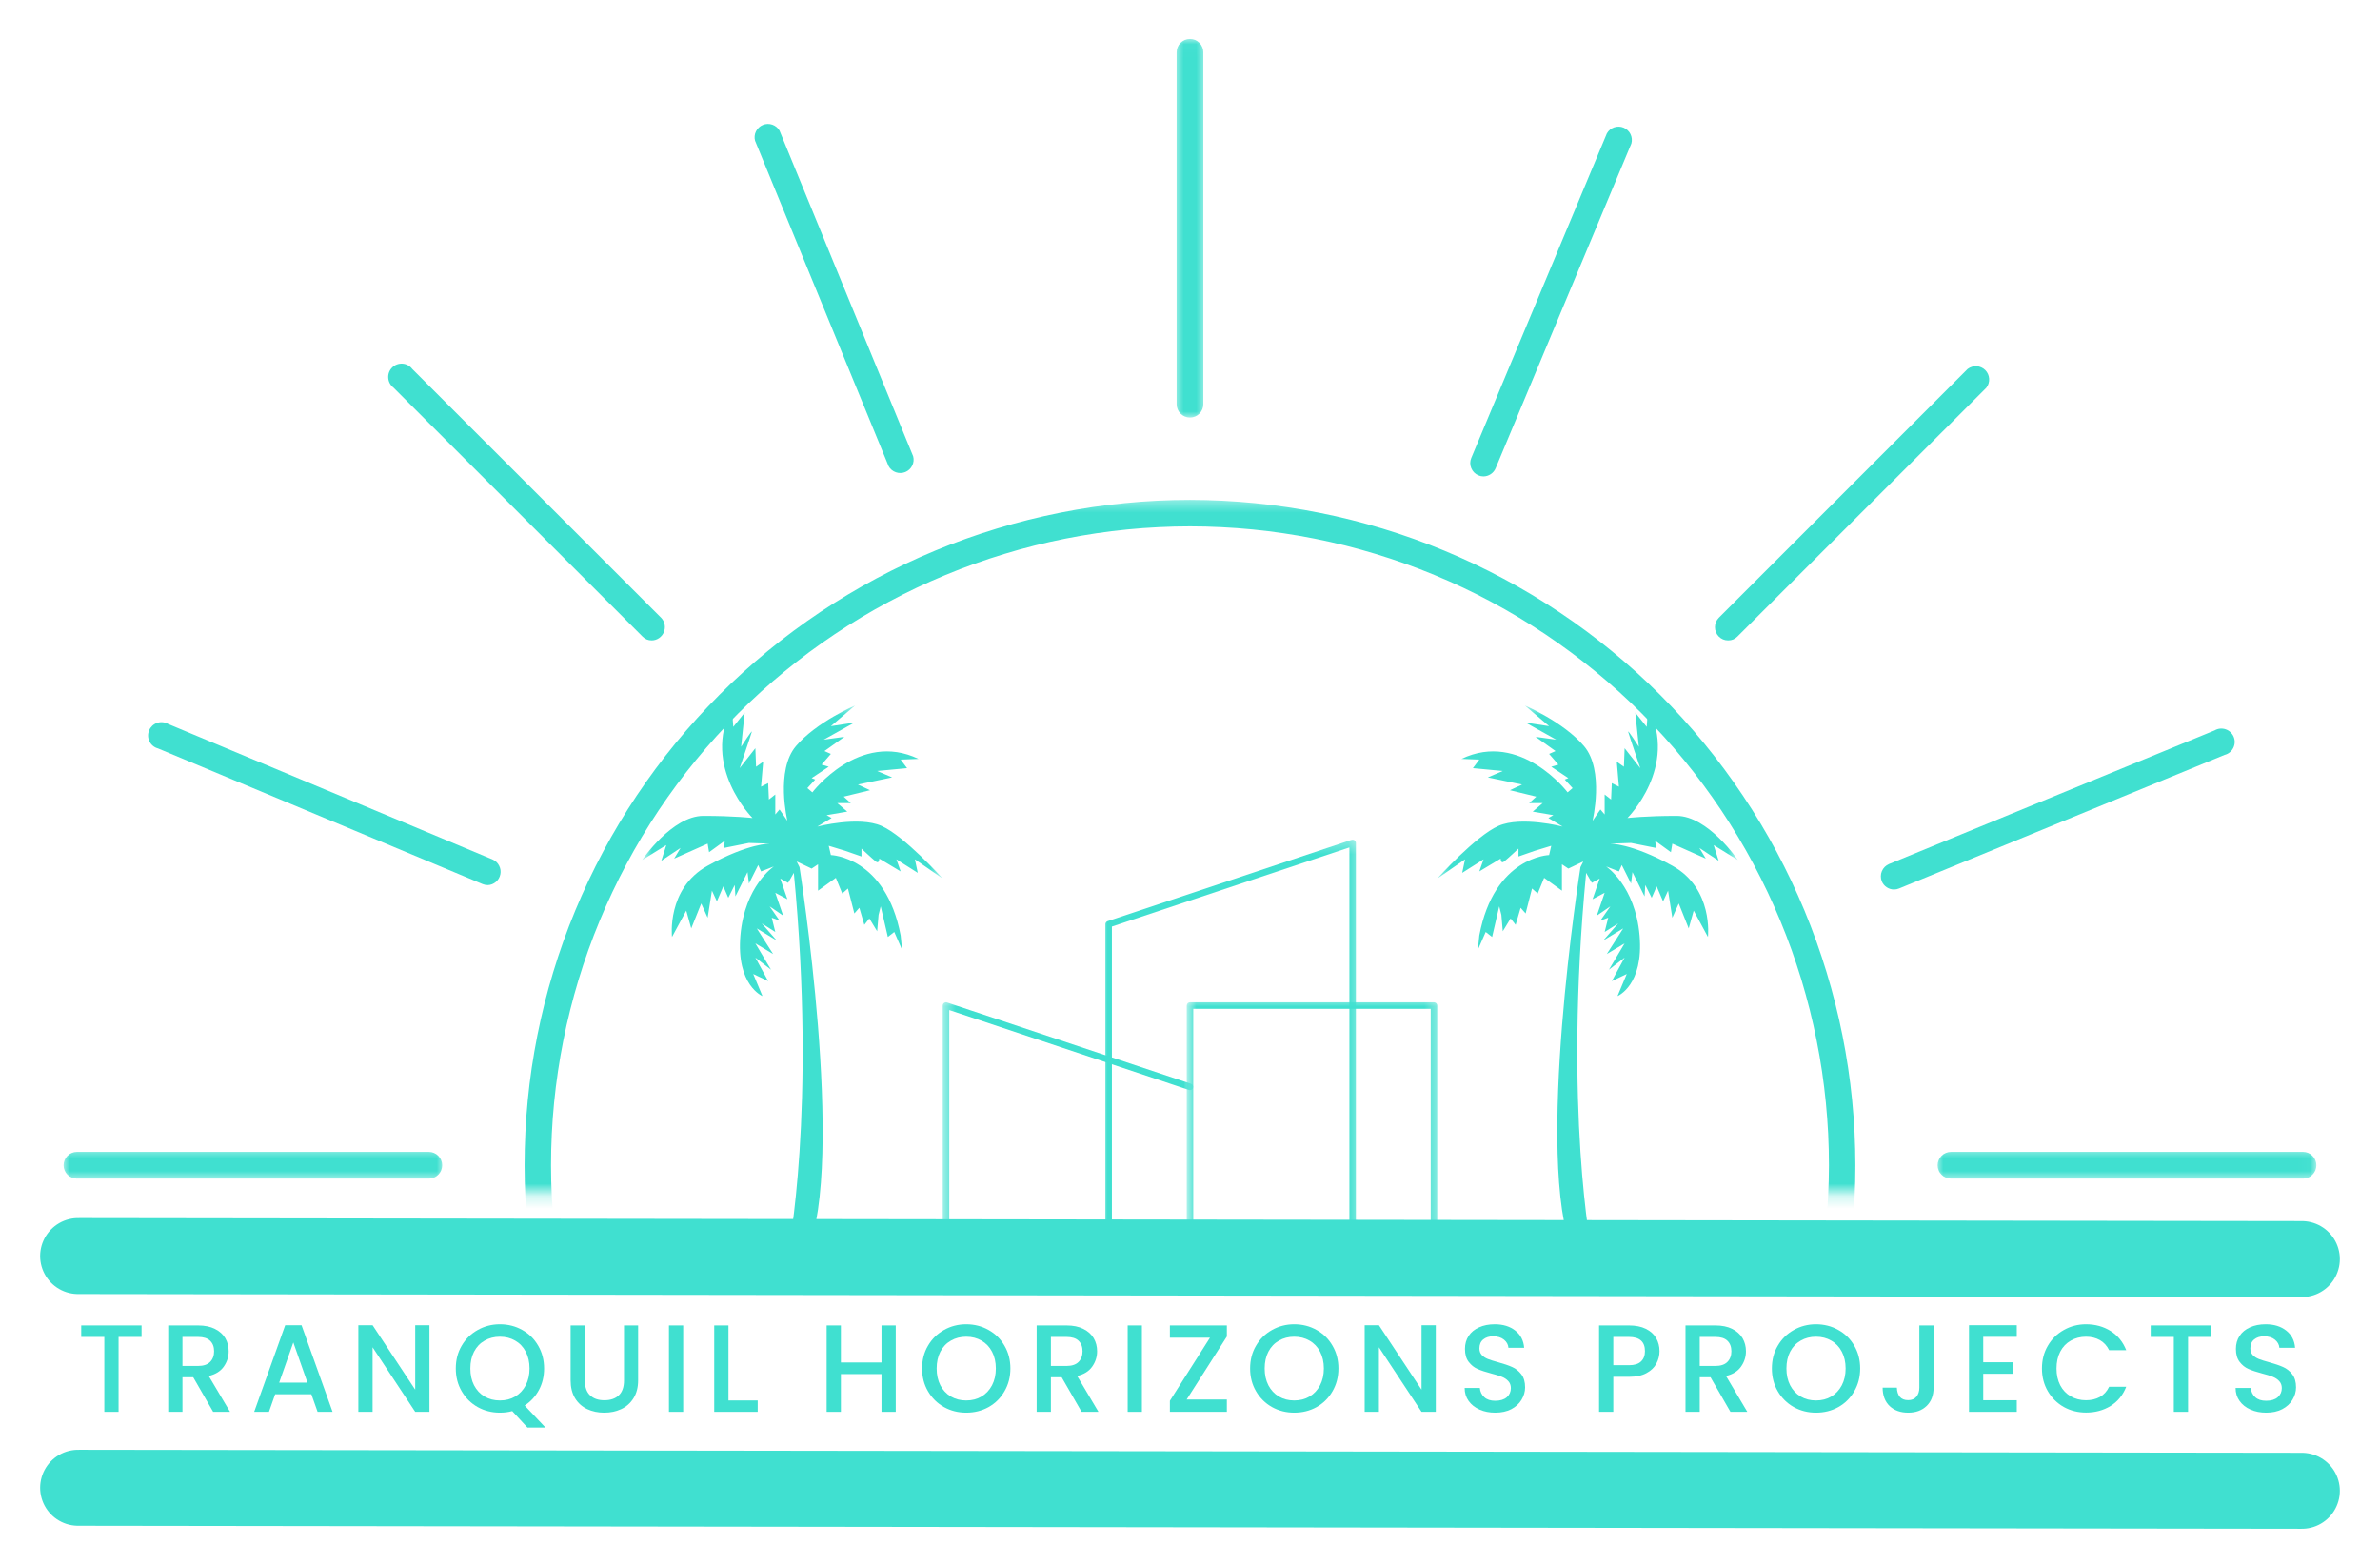 <svg xmlns="http://www.w3.org/2000/svg" width="188" height="122" viewBox="0 0 188 122" fill="none"><mask id="mask0_23_20" style="mask-type:luminance" maskUnits="userSpaceOnUse" x="40" y="39" width="108" height="56"><path d="M40.933 39.4H147.067V94.225H40.933V39.4Z" fill="white"></path></mask><g mask="url(#mask0_23_20)"><path d="M93.998 39.492C93.138 39.492 92.279 39.513 91.419 39.556C90.561 39.598 89.702 39.66 88.846 39.746C87.99 39.829 87.138 39.935 86.285 40.06C85.436 40.188 84.588 40.333 83.744 40.502C82.9 40.671 82.061 40.858 81.227 41.067C80.392 41.277 79.563 41.506 78.74 41.756C77.917 42.006 77.1 42.275 76.29 42.565C75.481 42.854 74.679 43.165 73.883 43.494C73.09 43.823 72.302 44.171 71.525 44.54C70.748 44.906 69.979 45.294 69.221 45.698C68.463 46.104 67.715 46.527 66.975 46.971C66.238 47.413 65.513 47.873 64.796 48.35C64.081 48.829 63.377 49.323 62.688 49.835C61.996 50.348 61.319 50.877 60.654 51.423C59.988 51.969 59.338 52.531 58.7 53.108C58.063 53.685 57.44 54.279 56.831 54.888C56.223 55.496 55.629 56.119 55.052 56.756C54.475 57.394 53.913 58.044 53.367 58.708C52.821 59.375 52.292 60.052 51.779 60.744C51.267 61.433 50.773 62.138 50.294 62.852C49.817 63.567 49.356 64.294 48.915 65.031C48.473 65.769 48.048 66.519 47.642 67.277C47.238 68.035 46.85 68.804 46.483 69.581C46.115 70.358 45.767 71.146 45.438 71.94C45.108 72.733 44.798 73.537 44.508 74.346C44.219 75.156 43.95 75.973 43.7 76.796C43.45 77.619 43.221 78.448 43.011 79.283C42.802 80.117 42.615 80.956 42.446 81.8C42.279 82.644 42.131 83.492 42.004 84.342C41.879 85.192 41.773 86.046 41.69 86.902C41.604 87.758 41.542 88.617 41.5 89.475C41.459 90.333 41.435 91.194 41.435 92.054C41.435 92.915 41.459 93.775 41.5 94.633C41.542 95.492 41.604 96.35 41.69 97.206C41.773 98.062 41.879 98.917 42.004 99.767C42.131 100.617 42.279 101.465 42.446 102.308C42.615 103.152 42.802 103.992 43.011 104.825C43.221 105.66 43.45 106.49 43.7 107.313C43.95 108.135 44.219 108.952 44.508 109.763C44.798 110.571 45.108 111.375 45.438 112.169C45.767 112.963 46.115 113.75 46.483 114.527C46.85 115.304 47.238 116.073 47.642 116.831C48.048 117.59 48.473 118.34 48.915 119.077C49.356 119.815 49.817 120.542 50.294 121.256C50.773 121.971 51.267 122.675 51.779 123.365C52.292 124.056 52.821 124.733 53.367 125.4C53.913 126.065 54.475 126.715 55.052 127.352C55.629 127.99 56.223 128.613 56.831 129.221C57.44 129.829 58.063 130.423 58.7 131C59.338 131.577 59.988 132.14 60.654 132.685C61.319 133.231 61.996 133.76 62.688 134.273C63.377 134.785 64.081 135.279 64.796 135.758C65.513 136.235 66.238 136.696 66.975 137.138C67.715 137.581 68.463 138.004 69.221 138.41C69.979 138.815 70.748 139.202 71.525 139.569C72.302 139.938 73.09 140.285 73.883 140.615C74.679 140.944 75.481 141.254 76.29 141.544C77.1 141.833 77.917 142.102 78.74 142.352C79.563 142.602 80.392 142.831 81.227 143.042C82.061 143.25 82.9 143.438 83.744 143.606C84.588 143.775 85.436 143.921 86.285 144.048C87.138 144.173 87.99 144.279 88.846 144.363C89.702 144.448 90.561 144.51 91.419 144.552C92.279 144.596 93.138 144.617 93.998 144.617C94.859 144.617 95.719 144.596 96.577 144.552C97.436 144.51 98.294 144.448 99.15 144.363C100.006 144.279 100.861 144.173 101.711 144.048C102.563 143.921 103.408 143.775 104.252 143.606C105.096 143.438 105.936 143.25 106.769 143.042C107.604 142.831 108.433 142.602 109.256 142.352C110.079 142.102 110.896 141.833 111.706 141.544C112.517 141.254 113.319 140.944 114.113 140.615C114.908 140.285 115.694 139.938 116.471 139.569C117.248 139.202 118.017 138.815 118.775 138.41C119.533 138.004 120.283 137.581 121.021 137.138C121.758 136.696 122.486 136.235 123.2 135.758C123.915 135.279 124.619 134.785 125.308 134.273C126 133.76 126.679 133.231 127.344 132.685C128.008 132.14 128.658 131.577 129.296 131C129.933 130.423 130.556 129.829 131.165 129.221C131.773 128.613 132.367 127.99 132.944 127.352C133.521 126.715 134.083 126.065 134.629 125.4C135.175 124.733 135.704 124.056 136.217 123.365C136.729 122.675 137.223 121.971 137.702 121.256C138.179 120.542 138.64 119.815 139.081 119.077C139.525 118.34 139.948 117.59 140.354 116.831C140.758 116.073 141.146 115.304 141.515 114.527C141.881 113.75 142.229 112.963 142.558 112.169C142.888 111.375 143.198 110.571 143.488 109.763C143.777 108.952 144.048 108.135 144.296 107.313C144.546 106.49 144.775 105.66 144.986 104.825C145.194 103.992 145.383 103.152 145.55 102.308C145.719 101.465 145.865 100.617 145.992 99.767C146.117 98.917 146.223 98.062 146.306 97.206C146.392 96.35 146.454 95.492 146.496 94.633C146.54 93.775 146.561 92.915 146.561 92.054C146.558 91.194 146.538 90.335 146.494 89.475C146.45 88.617 146.388 87.76 146.302 86.904C146.217 86.048 146.111 85.196 145.983 84.344C145.856 83.494 145.708 82.648 145.54 81.804C145.373 80.96 145.183 80.123 144.973 79.287C144.765 78.454 144.533 77.625 144.283 76.802C144.033 75.979 143.763 75.165 143.473 74.354C143.183 73.546 142.873 72.744 142.544 71.948C142.215 71.154 141.865 70.369 141.498 69.592C141.129 68.815 140.742 68.046 140.338 67.287C139.931 66.529 139.506 65.781 139.065 65.044C138.623 64.306 138.163 63.581 137.683 62.867C137.206 62.152 136.711 61.448 136.198 60.758C135.686 60.067 135.156 59.39 134.611 58.725C134.067 58.06 133.504 57.408 132.927 56.773C132.35 56.135 131.756 55.513 131.148 54.904C130.54 54.296 129.917 53.704 129.281 53.125C128.644 52.548 127.992 51.987 127.327 51.442C126.663 50.896 125.986 50.367 125.294 49.854C124.604 49.342 123.902 48.846 123.186 48.369C122.471 47.89 121.746 47.429 121.008 46.987C120.271 46.546 119.523 46.121 118.765 45.717C118.006 45.31 117.238 44.923 116.461 44.554C115.683 44.188 114.898 43.837 114.104 43.508C113.311 43.179 112.508 42.869 111.698 42.579C110.888 42.29 110.073 42.019 109.25 41.769C108.427 41.519 107.598 41.288 106.765 41.079C105.931 40.869 105.092 40.681 104.248 40.513C103.404 40.344 102.558 40.196 101.708 40.069C100.856 39.942 100.004 39.835 99.148 39.75C98.292 39.665 97.436 39.602 96.577 39.558C95.717 39.515 94.859 39.494 93.998 39.492ZM93.998 142.527C93.173 142.527 92.346 142.506 91.521 142.465C90.696 142.425 89.873 142.365 89.052 142.283C88.229 142.202 87.41 142.102 86.592 141.979C85.775 141.858 84.963 141.717 84.152 141.556C83.342 141.396 82.535 141.215 81.736 141.015C80.933 140.813 80.138 140.594 79.348 140.352C78.556 140.113 77.773 139.854 76.994 139.575C76.217 139.298 75.446 139 74.683 138.683C73.921 138.369 73.165 138.033 72.419 137.681C71.671 137.327 70.933 136.956 70.206 136.567C69.477 136.177 68.758 135.771 68.05 135.346C67.342 134.921 66.644 134.479 65.959 134.021C65.271 133.56 64.596 133.085 63.931 132.594C63.269 132.102 62.617 131.594 61.979 131.069C61.34 130.546 60.715 130.006 60.104 129.452C59.492 128.896 58.894 128.327 58.309 127.744C57.725 127.158 57.156 126.56 56.6 125.95C56.046 125.338 55.506 124.713 54.983 124.073C54.459 123.435 53.95 122.783 53.459 122.121C52.967 121.456 52.492 120.781 52.031 120.096C51.573 119.408 51.131 118.71 50.706 118.002C50.281 117.294 49.875 116.575 49.486 115.846C49.096 115.119 48.725 114.381 48.373 113.633C48.019 112.888 47.684 112.131 47.369 111.369C47.052 110.606 46.754 109.835 46.477 109.058C46.198 108.279 45.94 107.496 45.7 106.706C45.461 105.915 45.24 105.119 45.04 104.319C44.838 103.517 44.656 102.71 44.496 101.9C44.336 101.092 44.194 100.277 44.073 99.46C43.952 98.644 43.85 97.823 43.769 97.002C43.688 96.179 43.627 95.356 43.588 94.531C43.546 93.706 43.527 92.879 43.527 92.054C43.527 91.229 43.546 90.402 43.588 89.577C43.627 88.752 43.688 87.929 43.769 87.106C43.85 86.285 43.952 85.465 44.073 84.648C44.194 83.831 44.336 83.017 44.496 82.208C44.656 81.398 44.838 80.592 45.04 79.79C45.24 78.99 45.461 78.194 45.7 77.402C45.94 76.612 46.198 75.829 46.477 75.05C46.754 74.273 47.052 73.502 47.369 72.74C47.684 71.977 48.019 71.221 48.373 70.475C48.725 69.727 49.096 68.99 49.486 68.263C49.875 67.533 50.281 66.815 50.706 66.106C51.131 65.398 51.573 64.7 52.031 64.013C52.492 63.327 52.967 62.652 53.459 61.987C53.95 61.325 54.459 60.673 54.983 60.035C55.506 59.396 56.046 58.771 56.6 58.158C57.156 57.548 57.725 56.95 58.309 56.365C58.894 55.781 59.492 55.212 60.104 54.656C60.715 54.102 61.34 53.562 61.979 53.04C62.617 52.515 63.269 52.006 63.931 51.515C64.596 51.023 65.271 50.548 65.959 50.087C66.644 49.629 67.342 49.188 68.05 48.763C68.758 48.337 69.477 47.931 70.206 47.542C70.933 47.152 71.671 46.781 72.419 46.427C73.165 46.075 73.921 45.74 74.683 45.425C75.446 45.108 76.217 44.81 76.994 44.533C77.773 44.254 78.556 43.996 79.348 43.756C80.138 43.515 80.933 43.296 81.736 43.094C82.535 42.894 83.342 42.712 84.152 42.552C84.963 42.392 85.775 42.25 86.592 42.129C87.41 42.006 88.229 41.906 89.052 41.825C89.873 41.744 90.696 41.683 91.521 41.644C92.346 41.602 93.173 41.581 93.998 41.581C94.825 41.581 95.65 41.602 96.475 41.644C97.3 41.683 98.123 41.744 98.946 41.825C99.767 41.906 100.588 42.006 101.404 42.129C102.221 42.25 103.036 42.392 103.846 42.552C104.654 42.712 105.461 42.894 106.263 43.094C107.063 43.296 107.858 43.515 108.65 43.756C109.44 43.996 110.225 44.254 111.002 44.533C111.779 44.81 112.55 45.108 113.313 45.425C114.077 45.74 114.831 46.075 115.577 46.427C116.325 46.781 117.063 47.152 117.79 47.542C118.519 47.931 119.238 48.337 119.946 48.763C120.654 49.188 121.352 49.629 122.04 50.087C122.725 50.548 123.4 51.023 124.065 51.515C124.727 52.006 125.379 52.515 126.017 53.04C126.656 53.562 127.281 54.102 127.894 54.656C128.506 55.212 129.104 55.781 129.688 56.365C130.271 56.95 130.842 57.548 131.396 58.158C131.95 58.771 132.49 59.396 133.015 60.035C133.538 60.673 134.046 61.325 134.538 61.987C135.029 62.652 135.506 63.327 135.965 64.013C136.423 64.7 136.865 65.398 137.29 66.106C137.715 66.815 138.121 67.533 138.511 68.263C138.9 68.99 139.271 69.727 139.625 70.475C139.977 71.221 140.313 71.977 140.629 72.74C140.944 73.502 141.242 74.273 141.521 75.05C141.798 75.829 142.056 76.612 142.298 77.402C142.538 78.194 142.756 78.99 142.958 79.79C143.158 80.592 143.34 81.398 143.5 82.208C143.663 83.017 143.802 83.831 143.925 84.648C144.046 85.465 144.146 86.285 144.227 87.106C144.308 87.929 144.369 88.752 144.411 89.577C144.45 90.402 144.471 91.229 144.471 92.054C144.469 92.879 144.448 93.704 144.406 94.529C144.365 95.354 144.304 96.177 144.223 97C144.14 97.821 144.038 98.64 143.917 99.456C143.794 100.273 143.652 101.088 143.492 101.896C143.329 102.706 143.148 103.513 142.946 104.313C142.746 105.113 142.525 105.908 142.283 106.7C142.044 107.49 141.783 108.273 141.506 109.05C141.227 109.827 140.929 110.598 140.613 111.36C140.296 112.123 139.963 112.877 139.608 113.623C139.254 114.371 138.883 115.106 138.494 115.835C138.104 116.563 137.696 117.281 137.273 117.99C136.848 118.698 136.406 119.396 135.946 120.081C135.488 120.769 135.013 121.442 134.521 122.106C134.027 122.769 133.521 123.419 132.996 124.058C132.473 124.696 131.933 125.321 131.379 125.933C130.823 126.544 130.254 127.142 129.671 127.727C129.088 128.31 128.49 128.879 127.877 129.433C127.265 129.99 126.64 130.527 126.002 131.052C125.365 131.575 124.713 132.083 124.05 132.575C123.388 133.069 122.713 133.544 122.025 134.002C121.34 134.46 120.642 134.904 119.933 135.327C119.225 135.752 118.506 136.16 117.779 136.55C117.052 136.94 116.315 137.31 115.567 137.665C114.821 138.017 114.067 138.352 113.304 138.669C112.542 138.985 111.771 139.283 110.994 139.563C110.217 139.84 109.433 140.1 108.644 140.34C107.852 140.581 107.058 140.802 106.256 141.002C105.456 141.204 104.65 141.385 103.842 141.548C103.031 141.708 102.219 141.85 101.402 141.973C100.586 142.094 99.765 142.196 98.944 142.277C98.121 142.36 97.298 142.421 96.473 142.463C95.65 142.504 94.823 142.525 93.998 142.527Z" fill="#40E0D0"></path></g><mask id="mask1_23_20" style="mask-type:luminance" maskUnits="userSpaceOnUse" x="92" y="3" width="4" height="31"><path d="M92.667 3.027H95.333V33H92.667V3.027Z" fill="white"></path></mask><g mask="url(#mask1_23_20)"><path d="M93.998 32.985C94.138 32.985 94.273 32.958 94.402 32.904C94.531 32.852 94.646 32.775 94.744 32.677C94.844 32.577 94.919 32.462 94.973 32.333C95.027 32.204 95.054 32.071 95.054 31.929V4.133C95.054 3.994 95.027 3.86 94.973 3.731C94.919 3.602 94.844 3.487 94.744 3.388C94.646 3.29 94.531 3.212 94.402 3.158C94.273 3.106 94.138 3.079 93.998 3.079C93.858 3.079 93.723 3.106 93.594 3.158C93.465 3.212 93.35 3.29 93.252 3.388C93.152 3.487 93.077 3.602 93.023 3.731C92.969 3.86 92.944 3.994 92.944 4.133V31.94C92.944 32.079 92.973 32.212 93.027 32.342C93.081 32.469 93.156 32.581 93.256 32.679C93.354 32.777 93.469 32.852 93.596 32.906C93.725 32.958 93.858 32.985 93.998 32.985Z" fill="#40E0D0"></path></g><path d="M136.506 50.59C136.796 50.594 137.042 50.492 137.246 50.283L156.908 30.627C156.987 30.525 157.044 30.413 157.081 30.29C157.119 30.167 157.133 30.042 157.125 29.915C157.117 29.785 157.085 29.663 157.033 29.546C156.979 29.429 156.908 29.327 156.817 29.235C156.725 29.146 156.623 29.073 156.504 29.021C156.387 28.969 156.267 28.938 156.137 28.929C156.01 28.923 155.885 28.938 155.762 28.975C155.639 29.012 155.527 29.071 155.425 29.148L135.769 48.806C135.671 48.906 135.596 49.019 135.544 49.146C135.492 49.275 135.467 49.408 135.467 49.546C135.467 49.683 135.492 49.817 135.544 49.944C135.598 50.073 135.671 50.185 135.769 50.283C135.973 50.487 136.219 50.59 136.506 50.59Z" fill="#40E0D0"></path><mask id="mask2_23_20" style="mask-type:luminance" maskUnits="userSpaceOnUse" x="152" y="90" width="31" height="4"><path d="M152.933 90.6H182.971V93.267H152.933V90.6Z" fill="white"></path></mask><g mask="url(#mask2_23_20)"><path d="M181.919 90.998H154.112C153.973 90.998 153.837 91.025 153.708 91.079C153.579 91.133 153.464 91.208 153.367 91.308C153.267 91.406 153.189 91.521 153.137 91.65C153.083 91.779 153.056 91.915 153.056 92.054C153.056 92.194 153.083 92.329 153.137 92.458C153.189 92.588 153.267 92.702 153.367 92.8C153.464 92.9 153.579 92.975 153.708 93.029C153.837 93.083 153.973 93.11 154.112 93.11H181.919C182.058 93.11 182.192 93.083 182.323 93.029C182.452 92.975 182.564 92.9 182.664 92.8C182.762 92.702 182.839 92.588 182.894 92.458C182.946 92.329 182.973 92.194 182.973 92.054C182.973 91.915 182.946 91.779 182.894 91.65C182.839 91.521 182.762 91.406 182.664 91.308C182.564 91.208 182.452 91.133 182.323 91.079C182.192 91.025 182.058 90.998 181.919 90.998Z" fill="#40E0D0"></path></g><mask id="mask3_23_20" style="mask-type:luminance" maskUnits="userSpaceOnUse" x="4" y="90" width="32" height="4"><path d="M4.971 90.6H35.067V93.267H4.971V90.6Z" fill="white"></path></mask><g mask="url(#mask3_23_20)"><path d="M34.929 92.054C34.929 91.915 34.902 91.779 34.85 91.65C34.796 91.521 34.719 91.406 34.621 91.308C34.521 91.208 34.406 91.133 34.277 91.079C34.148 91.025 34.015 90.998 33.873 90.998H6.079C5.938 90.998 5.804 91.025 5.675 91.079C5.546 91.133 5.431 91.208 5.331 91.308C5.233 91.406 5.156 91.521 5.104 91.65C5.05 91.779 5.023 91.915 5.023 92.054C5.023 92.194 5.05 92.329 5.104 92.458C5.156 92.588 5.233 92.702 5.331 92.8C5.431 92.9 5.546 92.975 5.675 93.029C5.804 93.083 5.938 93.11 6.079 93.11H33.885C34.023 93.108 34.156 93.081 34.285 93.027C34.413 92.973 34.527 92.896 34.623 92.796C34.721 92.698 34.798 92.583 34.85 92.456C34.902 92.327 34.929 92.194 34.929 92.054Z" fill="#40E0D0"></path></g><path d="M50.75 50.283C50.954 50.492 51.2 50.594 51.489 50.59C51.698 50.585 51.889 50.525 52.06 50.406C52.233 50.288 52.36 50.131 52.44 49.94C52.519 49.746 52.539 49.548 52.502 49.342C52.465 49.135 52.373 48.958 52.229 48.806L32.565 29.148C32.473 29.027 32.36 28.929 32.225 28.856C32.092 28.781 31.948 28.74 31.796 28.729C31.644 28.719 31.496 28.74 31.352 28.794C31.208 28.846 31.083 28.927 30.975 29.035C30.866 29.144 30.785 29.269 30.731 29.413C30.679 29.556 30.656 29.704 30.669 29.856C30.679 30.01 30.721 30.152 30.794 30.288C30.866 30.421 30.965 30.535 31.087 30.627L50.75 50.283Z" fill="#40E0D0"></path><path d="M116.775 37.55C116.902 37.606 117.037 37.635 117.177 37.635C117.387 37.633 117.579 37.575 117.756 37.458C117.931 37.34 118.06 37.185 118.142 36.992L128.865 11.338C128.9 11.215 128.91 11.088 128.898 10.96C128.885 10.833 128.852 10.713 128.796 10.596C128.74 10.481 128.665 10.379 128.571 10.292C128.479 10.204 128.373 10.135 128.254 10.085C128.135 10.035 128.012 10.008 127.885 10.004C127.756 10 127.631 10.019 127.51 10.058C127.39 10.1 127.279 10.16 127.179 10.242C127.079 10.323 126.998 10.419 126.933 10.531L116.217 36.183C116.165 36.31 116.137 36.444 116.137 36.581C116.137 36.721 116.165 36.854 116.217 36.981C116.269 37.108 116.344 37.221 116.44 37.321C116.537 37.419 116.648 37.496 116.775 37.55Z" fill="#40E0D0"></path><path d="M148.644 69.621C148.727 69.815 148.854 69.973 149.029 70.09C149.206 70.208 149.398 70.269 149.611 70.269C149.748 70.269 149.879 70.242 150.006 70.19L175.727 59.635C175.877 59.598 176.011 59.531 176.129 59.435C176.248 59.34 176.342 59.223 176.411 59.085C176.479 58.95 176.517 58.804 176.523 58.652C176.529 58.498 176.502 58.352 176.444 58.21C176.386 58.069 176.3 57.946 176.188 57.842C176.077 57.737 175.948 57.66 175.802 57.612C175.658 57.562 175.508 57.548 175.356 57.562C175.204 57.579 175.063 57.627 174.931 57.704L149.215 68.258C149.088 68.312 148.975 68.388 148.877 68.485C148.781 68.583 148.706 68.696 148.652 68.823C148.598 68.95 148.571 69.083 148.571 69.221C148.569 69.358 148.594 69.492 148.644 69.621Z" fill="#40E0D0"></path><path d="M12.475 59.123L38.127 69.842C38.256 69.894 38.39 69.921 38.529 69.921C38.771 69.912 38.985 69.827 39.171 69.671C39.356 69.513 39.473 69.315 39.523 69.075C39.571 68.838 39.54 68.608 39.429 68.392C39.321 68.175 39.156 68.015 38.935 67.91L13.281 57.192C13.15 57.117 13.008 57.071 12.858 57.056C12.706 57.04 12.56 57.056 12.417 57.106C12.273 57.154 12.144 57.229 12.033 57.333C11.923 57.438 11.838 57.558 11.779 57.698C11.721 57.84 11.694 57.985 11.698 58.135C11.702 58.288 11.738 58.431 11.804 58.569C11.871 58.704 11.963 58.821 12.079 58.919C12.196 59.015 12.327 59.083 12.475 59.123Z" fill="#40E0D0"></path><path d="M70.198 36.837C70.26 36.948 70.342 37.044 70.442 37.127C70.54 37.208 70.65 37.269 70.771 37.31C70.892 37.352 71.015 37.371 71.144 37.367C71.271 37.365 71.394 37.337 71.513 37.29C71.631 37.242 71.738 37.173 71.831 37.087C71.925 37 72 36.9 72.056 36.785C72.115 36.671 72.15 36.55 72.163 36.423C72.175 36.296 72.167 36.171 72.133 36.046L61.579 10.325C61.517 10.213 61.435 10.117 61.336 10.033C61.238 9.952 61.127 9.89 61.006 9.848C60.886 9.806 60.761 9.787 60.631 9.79C60.502 9.794 60.379 9.821 60.261 9.869C60.142 9.919 60.035 9.985 59.942 10.075C59.848 10.162 59.771 10.262 59.715 10.379C59.658 10.494 59.623 10.615 59.611 10.744C59.598 10.871 59.608 10.998 59.644 11.121L70.198 36.837Z" fill="#40E0D0"></path><mask id="mask4_23_20" style="mask-type:luminance" maskUnits="userSpaceOnUse" x="74" y="78" width="21" height="22"><path d="M74.467 78.867H94.267V99.119H74.467V78.867Z" fill="white"></path></mask><g mask="url(#mask4_23_20)"><path fill-rule="evenodd" clip-rule="evenodd" d="M74.692 79.183C74.648 79.19 74.608 79.204 74.575 79.229C74.542 79.254 74.515 79.285 74.494 79.325C74.483 79.348 74.477 79.371 74.473 79.396V79.398C74.469 79.412 74.469 79.427 74.469 79.442V98.71C74.469 98.852 74.583 98.969 74.725 98.969C74.867 98.969 74.983 98.852 74.983 98.71V79.794L93.917 86.106C94.05 86.15 94.2 86.079 94.242 85.944C94.287 85.808 94.215 85.662 94.081 85.619L74.812 79.196C74.798 79.192 74.783 79.188 74.767 79.183C74.742 79.179 74.717 79.179 74.692 79.183Z" fill="#40E0D0"></path></g><mask id="mask5_23_20" style="mask-type:luminance" maskUnits="userSpaceOnUse" x="86" y="66" width="22" height="34"><path d="M86.8 66.319H107.6V99.119H86.8V66.319Z" fill="white"></path></mask><g mask="url(#mask5_23_20)"><path fill-rule="evenodd" clip-rule="evenodd" d="M106.806 66.336C106.792 66.338 106.775 66.342 106.76 66.346L87.498 72.769C87.485 72.773 87.473 72.777 87.46 72.784C87.423 72.802 87.39 72.829 87.367 72.863C87.342 72.898 87.325 72.938 87.319 72.979C87.319 72.992 87.317 73.006 87.317 73.019V98.711C87.317 98.852 87.433 98.969 87.575 98.969C87.717 98.969 87.831 98.852 87.831 98.711V73.198L106.592 66.946V98.711C106.592 98.852 106.704 98.969 106.848 98.969C106.987 98.969 107.104 98.852 107.104 98.711V66.594C107.104 66.579 107.104 66.565 107.1 66.548C107.094 66.523 107.09 66.498 107.079 66.477C107.058 66.438 107.033 66.404 106.996 66.381C106.967 66.356 106.925 66.34 106.883 66.336C106.858 66.331 106.833 66.331 106.806 66.336Z" fill="#40E0D0"></path></g><mask id="mask6_23_20" style="mask-type:luminance" maskUnits="userSpaceOnUse" x="93" y="78" width="21" height="22"><path d="M93.733 78.867H113.667V99.119H93.733V78.867Z" fill="white"></path></mask><g mask="url(#mask6_23_20)"><path fill-rule="evenodd" clip-rule="evenodd" d="M113.288 79.181H94C93.856 79.181 93.742 79.296 93.742 79.438V98.71C93.742 98.852 93.856 98.969 94 98.969C94.144 98.969 94.257 98.852 94.257 98.71V79.696H113.015V98.71C113.015 98.852 113.127 98.969 113.273 98.969C113.411 98.969 113.529 98.852 113.529 98.71V79.438C113.529 79.319 113.446 79.219 113.34 79.19L113.323 79.185L113.302 79.183L113.288 79.181Z" fill="#40E0D0"></path></g><mask id="mask7_23_20" style="mask-type:luminance" maskUnits="userSpaceOnUse" x="50" y="55" width="25" height="44"><path d="M50.867 55.715H74.323V98.915H50.867V55.715Z" fill="white"></path></mask><g mask="url(#mask7_23_20)"><path d="M63.156 68.504C63.156 68.504 66.831 91.686 63.756 98.963H62.254C62.254 98.963 64.506 87.711 62.706 68.954L62.254 69.742L61.636 69.404L62.198 71.038L61.242 70.529L61.861 72.331L60.792 71.6L61.579 72.725L60.961 72.5L61.242 73.625L60.173 72.95L61.354 74.3L59.779 73.344L61.073 75.369L59.667 74.525L60.904 76.606L59.667 75.65L60.679 77.506L59.498 76.944L60.229 78.69C60.229 78.69 58.148 77.844 58.486 73.906C58.823 69.967 61.129 68.448 61.129 68.448L60.117 68.842L59.892 68.336L59.16 69.798L59.048 68.898L58.092 70.813L58.035 69.911L57.529 70.925L57.136 70.023L56.629 71.206L56.236 70.361L55.898 72.5L55.392 71.375L54.602 73.344L54.208 71.938L53.083 74.019C53.083 74.019 52.633 70.192 55.898 68.392C59.16 66.592 60.848 66.648 60.848 66.648L59.16 66.592L57.192 66.986L57.248 66.423L56.011 67.323L55.898 66.648L53.252 67.829L53.758 66.986L52.24 67.998L52.633 66.761L50.721 67.942C50.721 67.942 53.083 64.454 55.56 64.454C58.035 64.454 59.442 64.623 59.442 64.623C59.442 64.623 55.392 60.571 57.81 55.902L57.923 57.421L58.823 56.296L58.542 58.996C58.542 58.996 59.442 57.59 59.386 57.815C59.329 58.04 58.429 60.684 58.429 60.684L59.667 59.108L59.723 60.571L60.285 60.177L60.117 62.146L60.679 61.865L60.736 63.161L61.242 62.765V64.342L61.579 63.948L62.198 64.848C62.198 64.848 61.242 60.852 62.875 58.94C64.506 57.027 67.544 55.733 67.544 55.733L65.631 57.365L67.488 57.084L65.069 58.434L66.7 58.209L65.125 59.334L65.631 59.559L64.9 60.402L65.463 60.571L64.113 61.471L64.394 61.584L63.775 62.258L64.169 62.596C64.169 62.596 67.881 57.702 72.552 59.952L71.146 60.008L71.652 60.684L69.288 60.908L70.471 61.415L67.769 61.977L68.725 62.427L66.644 62.934L67.206 63.442H66.138L66.925 64.117L65.294 64.398L65.688 64.623L64.563 65.298C64.563 65.298 67.825 64.454 69.625 65.242C71.427 66.029 74.465 69.404 74.465 69.404L72.271 67.886L72.496 68.954L70.808 67.886L71.146 68.842L69.456 67.829C69.456 67.829 69.456 68.279 69.175 68.054C68.894 67.829 68.05 67.042 68.05 67.042V67.661L66.756 67.211L65.463 66.817L65.631 67.548C65.631 67.548 69.963 67.661 71.146 73.906L71.258 75.031L70.64 73.625L70.133 74.019L69.569 71.6L69.4 72.275L69.288 73.569L68.669 72.556L68.275 73.063L67.881 71.713L67.488 72.163L66.981 70.192L66.531 70.586L66.025 69.348L64.619 70.361V68.279L64.113 68.617L62.931 68.054L63.156 68.504Z" fill="#40E0D0"></path></g><mask id="mask8_23_20" style="mask-type:luminance" maskUnits="userSpaceOnUse" x="113" y="55" width="25" height="44"><path d="M113.531 55.715H137.131V98.915H113.531V55.715Z" fill="white"></path></mask><g mask="url(#mask8_23_20)"><path d="M124.842 68.504C124.842 68.504 121.167 91.686 124.242 98.963H125.742C125.742 98.963 123.492 87.711 125.292 68.954L125.742 69.742L126.361 69.404L125.798 71.038L126.754 70.529L126.136 72.332L127.204 71.6L126.417 72.725L127.036 72.5L126.754 73.625L127.825 72.95L126.642 74.3L128.219 73.344L126.923 75.369L128.331 74.525L127.092 76.606L128.331 75.65L127.319 77.507L128.5 76.944L127.769 78.69C127.769 78.69 129.85 77.844 129.513 73.906C129.175 69.967 126.867 68.448 126.867 68.448L127.881 68.842L128.106 68.336L128.838 69.798L128.95 68.898L129.906 70.813L129.963 69.911L130.469 70.925L130.863 70.023L131.369 71.207L131.763 70.361L132.1 72.5L132.606 71.375L133.394 73.344L133.788 71.938L134.913 74.019C134.913 74.019 135.365 70.192 132.1 68.392C128.838 66.592 127.148 66.648 127.148 66.648L128.838 66.592L130.806 66.986L130.75 66.423L131.988 67.323L132.1 66.648L134.744 67.829L134.238 66.986L135.758 67.998L135.365 66.761L137.277 67.942C137.277 67.942 134.913 64.454 132.438 64.454C129.963 64.454 128.556 64.623 128.556 64.623C128.556 64.623 132.606 60.571 130.188 55.902L130.075 57.421L129.175 56.296L129.456 58.996C129.456 58.996 128.556 57.59 128.613 57.815C128.669 58.04 129.569 60.684 129.569 60.684L128.331 59.108L128.275 60.571L127.713 60.177L127.881 62.146L127.319 61.865L127.263 63.161L126.754 62.765V64.342L126.417 63.948L125.798 64.848C125.798 64.848 126.754 60.852 125.123 58.94C123.492 57.027 120.454 55.733 120.454 55.733L122.367 57.365L120.511 57.084L122.929 58.434L121.298 58.209L122.873 59.334L122.367 59.559L123.098 60.402L122.536 60.571L123.886 61.471L123.604 61.584L124.223 62.258L123.829 62.596C123.829 62.596 120.117 57.702 115.446 59.952L116.852 60.008L116.346 60.684L118.708 60.908L117.527 61.415L120.229 61.977L119.271 62.427L121.354 62.934L120.792 63.442H121.861L121.073 64.117L122.704 64.398L122.311 64.623L123.436 65.298C123.436 65.298 120.173 64.454 118.371 65.242C116.571 66.029 113.533 69.404 113.533 69.404L115.727 67.886L115.502 68.954L117.19 67.886L116.852 68.842L118.54 67.829C118.54 67.829 118.54 68.279 118.821 68.054C119.102 67.829 119.948 67.042 119.948 67.042V67.661L121.242 67.211L122.536 66.817L122.367 67.548C122.367 67.548 118.033 67.661 116.852 73.906L116.74 75.031L117.358 73.625L117.865 74.019L118.427 71.6L118.596 72.275L118.708 73.569L119.327 72.556L119.723 73.063L120.117 71.713L120.511 72.163L121.017 70.192L121.467 70.586L121.973 69.348L123.379 70.361V68.279L123.886 68.617L125.067 68.054L124.842 68.504Z" fill="#40E0D0"></path></g><path d="M6.171 99.227L181.827 99.465" stroke="#40E0D0" stroke-width="6" stroke-linecap="round"></path><path d="M11.183 104.708V105.616H9.366V111.533H8.241V105.616H6.416V104.708H11.183Z" fill="#40E0D0"></path><path d="M16.838 111.533L15.263 108.799H14.413V111.533H13.288V104.708H15.647C16.174 104.708 16.617 104.799 16.98 104.983C17.347 105.166 17.617 105.412 17.797 105.716C17.974 106.022 18.063 106.366 18.063 106.749C18.063 107.195 17.932 107.599 17.672 107.966C17.415 108.329 17.022 108.572 16.488 108.699L18.172 111.533H16.838ZM14.413 107.908H15.647C16.067 107.908 16.384 107.804 16.597 107.591C16.807 107.381 16.913 107.099 16.913 106.749C16.913 106.395 16.807 106.116 16.597 105.916C16.39 105.716 16.074 105.616 15.647 105.616H14.413V107.908Z" fill="#40E0D0"></path><path d="M24.595 110.141H21.736L21.245 111.533H20.078L22.528 104.691H23.82L26.27 111.533H25.087L24.595 110.141ZM24.287 109.225L23.17 106.05L22.053 109.225H24.287Z" fill="#40E0D0"></path><path d="M33.923 111.533H32.798L29.431 106.433V111.533H28.306V104.691H29.431L32.798 109.783V104.691H33.923V111.533Z" fill="#40E0D0"></path><path d="M41.662 112.774L40.462 111.474C40.166 111.558 39.841 111.599 39.487 111.599C38.854 111.599 38.27 111.454 37.737 111.158C37.204 110.858 36.781 110.441 36.47 109.908C36.158 109.374 36.004 108.774 36.004 108.108C36.004 107.437 36.158 106.837 36.47 106.308C36.781 105.774 37.204 105.362 37.737 105.066C38.27 104.766 38.854 104.616 39.487 104.616C40.131 104.616 40.72 104.766 41.254 105.066C41.787 105.362 42.206 105.774 42.512 106.308C42.822 106.837 42.979 107.437 42.979 108.108C42.979 108.737 42.841 109.304 42.57 109.808C42.297 110.314 41.922 110.722 41.445 111.033L43.087 112.774H41.662ZM37.154 108.108C37.154 108.608 37.249 109.049 37.445 109.433C37.645 109.816 37.922 110.114 38.279 110.324C38.633 110.531 39.037 110.633 39.487 110.633C39.941 110.633 40.345 110.531 40.695 110.324C41.05 110.114 41.329 109.816 41.529 109.433C41.729 109.049 41.829 108.608 41.829 108.108C41.829 107.604 41.729 107.162 41.529 106.783C41.329 106.399 41.05 106.108 40.695 105.908C40.345 105.704 39.941 105.599 39.487 105.599C39.037 105.599 38.633 105.704 38.279 105.908C37.922 106.108 37.645 106.399 37.445 106.783C37.249 107.162 37.154 107.604 37.154 108.108Z" fill="#40E0D0"></path><path d="M46.199 104.708V109.058C46.199 109.574 46.334 109.964 46.607 110.224C46.878 110.487 47.257 110.616 47.741 110.616C48.228 110.616 48.609 110.487 48.882 110.224C49.153 109.964 49.291 109.574 49.291 109.058V104.708H50.407V109.041C50.407 109.597 50.284 110.07 50.041 110.458C49.801 110.841 49.478 111.129 49.074 111.316C48.668 111.506 48.22 111.599 47.732 111.599C47.236 111.599 46.786 111.506 46.382 111.316C45.982 111.129 45.661 110.841 45.424 110.458C45.191 110.07 45.074 109.597 45.074 109.041V104.708H46.199Z" fill="#40E0D0"></path><path d="M53.967 104.708V111.533H52.842V104.708H53.967Z" fill="#40E0D0"></path><path d="M57.542 110.633H59.851V111.533H56.417V104.708H57.542V110.633Z" fill="#40E0D0"></path><path d="M70.756 104.708V111.533H69.631V108.549H66.423V111.533H65.298V104.708H66.423V107.633H69.631V104.708H70.756Z" fill="#40E0D0"></path><path d="M76.321 111.599C75.688 111.599 75.104 111.454 74.571 111.158C74.038 110.858 73.615 110.441 73.304 109.908C72.992 109.374 72.838 108.774 72.838 108.108C72.838 107.437 72.992 106.837 73.304 106.308C73.615 105.774 74.038 105.362 74.571 105.066C75.104 104.766 75.688 104.616 76.321 104.616C76.965 104.616 77.554 104.766 78.088 105.066C78.621 105.362 79.04 105.774 79.346 106.308C79.656 106.837 79.813 107.437 79.813 108.108C79.813 108.774 79.656 109.374 79.346 109.908C79.04 110.441 78.621 110.858 78.088 111.158C77.554 111.454 76.965 111.599 76.321 111.599ZM76.321 110.633C76.775 110.633 77.179 110.531 77.529 110.324C77.883 110.114 78.163 109.816 78.363 109.433C78.563 109.049 78.663 108.608 78.663 108.108C78.663 107.604 78.563 107.162 78.363 106.783C78.163 106.399 77.883 106.108 77.529 105.908C77.179 105.704 76.775 105.599 76.321 105.599C75.871 105.599 75.467 105.704 75.113 105.908C74.756 106.108 74.479 106.399 74.279 106.783C74.084 107.162 73.988 107.604 73.988 108.108C73.988 108.608 74.084 109.049 74.279 109.433C74.479 109.816 74.756 110.114 75.113 110.324C75.467 110.531 75.871 110.633 76.321 110.633Z" fill="#40E0D0"></path><path d="M85.437 111.533L83.862 108.799H83.012V111.533H81.887V104.708H84.245C84.772 104.708 85.216 104.799 85.579 104.983C85.945 105.166 86.216 105.412 86.395 105.716C86.572 106.022 86.662 106.366 86.662 106.749C86.662 107.195 86.531 107.599 86.27 107.966C86.014 108.329 85.62 108.572 85.087 108.699L86.77 111.533H85.437ZM83.012 107.908H84.245C84.666 107.908 84.983 107.804 85.195 107.591C85.406 107.381 85.512 107.099 85.512 106.749C85.512 106.395 85.406 106.116 85.195 105.916C84.989 105.716 84.672 105.616 84.245 105.616H83.012V107.908Z" fill="#40E0D0"></path><path d="M90.202 104.708V111.533H89.077V104.708H90.202Z" fill="#40E0D0"></path><path d="M93.736 110.558H96.911V111.533H92.411V110.658L95.578 105.674H92.411V104.708H96.911V105.583L93.736 110.558Z" fill="#40E0D0"></path><path d="M102.232 111.599C101.599 111.599 101.016 111.454 100.482 111.158C99.949 110.858 99.526 110.441 99.216 109.908C98.903 109.374 98.749 108.774 98.749 108.108C98.749 107.437 98.903 106.837 99.216 106.308C99.526 105.774 99.949 105.362 100.482 105.066C101.016 104.766 101.599 104.616 102.232 104.616C102.876 104.616 103.466 104.766 103.999 105.066C104.532 105.362 104.951 105.774 105.257 106.308C105.568 106.837 105.724 107.437 105.724 108.108C105.724 108.774 105.568 109.374 105.257 109.908C104.951 110.441 104.532 110.858 103.999 111.158C103.466 111.454 102.876 111.599 102.232 111.599ZM102.232 110.633C102.687 110.633 103.091 110.531 103.441 110.324C103.795 110.114 104.074 109.816 104.274 109.433C104.474 109.049 104.574 108.608 104.574 108.108C104.574 107.604 104.474 107.162 104.274 106.783C104.074 106.399 103.795 106.108 103.441 105.908C103.091 105.704 102.687 105.599 102.232 105.599C101.782 105.599 101.378 105.704 101.024 105.908C100.668 106.108 100.391 106.399 100.191 106.783C99.995 107.162 99.899 107.604 99.899 108.108C99.899 108.608 99.995 109.049 100.191 109.433C100.391 109.816 100.668 110.114 101.024 110.324C101.378 110.531 101.782 110.633 102.232 110.633Z" fill="#40E0D0"></path><path d="M113.415 111.533H112.29L108.923 106.433V111.533H107.798V104.691H108.923L112.29 109.783V104.691H113.415V111.533Z" fill="#40E0D0"></path><path d="M118.112 111.599C117.656 111.599 117.246 111.52 116.879 111.358C116.512 111.197 116.223 110.97 116.012 110.674C115.8 110.381 115.696 110.039 115.696 109.649H116.896C116.923 109.945 117.039 110.187 117.246 110.374C117.45 110.564 117.739 110.658 118.112 110.658C118.5 110.658 118.804 110.566 119.021 110.383C119.237 110.195 119.346 109.954 119.346 109.658C119.346 109.431 119.275 109.245 119.137 109.099C119.004 108.956 118.837 108.845 118.637 108.766C118.441 108.683 118.166 108.597 117.812 108.508C117.366 108.391 117.004 108.272 116.721 108.149C116.441 108.029 116.206 107.839 116.012 107.583C115.816 107.329 115.721 106.987 115.721 106.558C115.721 106.17 115.816 105.829 116.012 105.533C116.206 105.239 116.481 105.014 116.837 104.858C117.191 104.697 117.604 104.616 118.071 104.616C118.731 104.616 119.273 104.783 119.696 105.116C120.116 105.445 120.35 105.897 120.396 106.474H119.154C119.137 106.224 119.021 106.012 118.804 105.833C118.587 105.656 118.3 105.566 117.946 105.566C117.629 105.566 117.366 105.649 117.162 105.816C116.962 105.979 116.862 106.214 116.862 106.524C116.862 106.731 116.923 106.904 117.046 107.041C117.173 107.174 117.333 107.281 117.529 107.358C117.729 107.437 118 107.522 118.346 107.616C118.796 107.739 119.162 107.864 119.446 107.991C119.729 108.114 119.971 108.306 120.171 108.566C120.371 108.822 120.471 109.166 120.471 109.599C120.471 109.945 120.375 110.272 120.187 110.583C120.004 110.889 119.733 111.137 119.379 111.324C119.023 111.508 118.6 111.599 118.112 111.599Z" fill="#40E0D0"></path><path d="M131.088 106.741C131.088 107.087 131.005 107.414 130.838 107.724C130.676 108.031 130.416 108.281 130.055 108.474C129.699 108.67 129.238 108.766 128.672 108.766H127.438V111.533H126.313V104.708H128.672C129.199 104.708 129.643 104.797 130.005 104.974C130.372 105.154 130.643 105.397 130.822 105.708C130.999 106.014 131.088 106.358 131.088 106.741ZM128.672 107.849C129.099 107.849 129.416 107.754 129.622 107.558C129.832 107.364 129.938 107.091 129.938 106.741C129.938 105.991 129.516 105.616 128.672 105.616H127.438V107.849H128.672Z" fill="#40E0D0"></path><path d="M136.69 111.533L135.115 108.799H134.265V111.533H133.14V104.708H135.498C136.025 104.708 136.469 104.799 136.832 104.983C137.198 105.166 137.469 105.412 137.648 105.716C137.825 106.022 137.915 106.366 137.915 106.749C137.915 107.195 137.784 107.599 137.523 107.966C137.267 108.329 136.873 108.572 136.34 108.699L138.023 111.533H136.69ZM134.265 107.908H135.498C135.919 107.908 136.236 107.804 136.448 107.591C136.659 107.381 136.765 107.099 136.765 106.749C136.765 106.395 136.659 106.116 136.448 105.916C136.242 105.716 135.925 105.616 135.498 105.616H134.265V107.908Z" fill="#40E0D0"></path><path d="M143.446 111.599C142.813 111.599 142.23 111.454 141.696 111.158C141.163 110.858 140.74 110.441 140.43 109.908C140.117 109.374 139.963 108.774 139.963 108.108C139.963 107.437 140.117 106.837 140.43 106.308C140.74 105.774 141.163 105.362 141.696 105.066C142.23 104.766 142.813 104.616 143.446 104.616C144.09 104.616 144.68 104.766 145.213 105.066C145.746 105.362 146.165 105.774 146.471 106.308C146.782 106.837 146.938 107.437 146.938 108.108C146.938 108.774 146.782 109.374 146.471 109.908C146.165 110.441 145.746 110.858 145.213 111.158C144.68 111.454 144.09 111.599 143.446 111.599ZM143.446 110.633C143.901 110.633 144.305 110.531 144.655 110.324C145.009 110.114 145.288 109.816 145.488 109.433C145.688 109.049 145.788 108.608 145.788 108.108C145.788 107.604 145.688 107.162 145.488 106.783C145.288 106.399 145.009 106.108 144.655 105.908C144.305 105.704 143.901 105.599 143.446 105.599C142.996 105.599 142.592 105.704 142.238 105.908C141.882 106.108 141.605 106.399 141.405 106.783C141.209 107.162 141.113 107.604 141.113 108.108C141.113 108.608 141.209 109.049 141.405 109.433C141.605 109.816 141.882 110.114 142.238 110.324C142.592 110.531 142.996 110.633 143.446 110.633Z" fill="#40E0D0"></path><path d="M152.737 104.708V109.624C152.737 110.237 152.55 110.72 152.179 111.074C151.812 111.424 151.329 111.599 150.729 111.599C150.123 111.599 149.633 111.424 149.262 111.074C148.896 110.72 148.712 110.237 148.712 109.624H149.837C149.848 109.931 149.925 110.172 150.071 110.349C150.221 110.522 150.439 110.608 150.729 110.608C151.012 110.608 151.229 110.52 151.379 110.341C151.533 110.158 151.612 109.92 151.612 109.624V104.708H152.737Z" fill="#40E0D0"></path><path d="M156.659 105.608V107.616H159.018V108.525H156.659V110.616H159.309V111.533H155.534V104.691H159.309V105.608H156.659Z" fill="#40E0D0"></path><path d="M161.297 108.108C161.297 107.437 161.451 106.837 161.764 106.308C162.074 105.774 162.497 105.362 163.03 105.066C163.564 104.766 164.147 104.616 164.78 104.616C165.507 104.616 166.155 104.795 166.722 105.149C167.289 105.506 167.699 106.012 167.955 106.666H166.605C166.432 106.312 166.189 106.045 165.872 105.866C165.555 105.689 165.191 105.599 164.78 105.599C164.33 105.599 163.926 105.704 163.572 105.908C163.216 106.108 162.939 106.399 162.739 106.783C162.543 107.162 162.447 107.604 162.447 108.108C162.447 108.608 162.543 109.049 162.739 109.433C162.939 109.812 163.216 110.104 163.572 110.308C163.926 110.514 164.33 110.616 164.78 110.616C165.191 110.616 165.555 110.531 165.872 110.358C166.189 110.181 166.432 109.912 166.605 109.549H167.955C167.699 110.206 167.289 110.712 166.722 111.066C166.155 111.416 165.507 111.591 164.78 111.591C164.141 111.591 163.555 111.445 163.022 111.149C162.493 110.849 162.074 110.437 161.764 109.908C161.451 109.374 161.297 108.774 161.297 108.108Z" fill="#40E0D0"></path><path d="M174.655 104.708V105.616H172.838V111.533H171.713V105.616H169.888V104.708H174.655Z" fill="#40E0D0"></path><path d="M179.01 111.599C178.554 111.599 178.144 111.52 177.777 111.358C177.41 111.197 177.121 110.97 176.91 110.674C176.698 110.381 176.594 110.039 176.594 109.649H177.794C177.821 109.945 177.937 110.187 178.144 110.374C178.348 110.564 178.637 110.658 179.01 110.658C179.398 110.658 179.702 110.566 179.919 110.383C180.135 110.195 180.244 109.954 180.244 109.658C180.244 109.431 180.173 109.245 180.035 109.099C179.902 108.956 179.735 108.845 179.535 108.766C179.339 108.683 179.064 108.597 178.71 108.508C178.264 108.391 177.902 108.272 177.619 108.149C177.339 108.029 177.104 107.839 176.91 107.583C176.714 107.329 176.619 106.987 176.619 106.558C176.619 106.17 176.714 105.829 176.91 105.533C177.104 105.239 177.379 105.014 177.735 104.858C178.089 104.697 178.502 104.616 178.969 104.616C179.629 104.616 180.171 104.783 180.594 105.116C181.014 105.445 181.248 105.897 181.294 106.474H180.052C180.035 106.224 179.919 106.012 179.702 105.833C179.485 105.656 179.198 105.566 178.844 105.566C178.527 105.566 178.264 105.649 178.06 105.816C177.86 105.979 177.76 106.214 177.76 106.524C177.76 106.731 177.821 106.904 177.944 107.041C178.071 107.174 178.231 107.281 178.427 107.358C178.627 107.437 178.898 107.522 179.244 107.616C179.694 107.739 180.06 107.864 180.344 107.991C180.627 108.114 180.869 108.306 181.069 108.566C181.269 108.822 181.369 109.166 181.369 109.599C181.369 109.945 181.273 110.272 181.085 110.583C180.902 110.889 180.631 111.137 180.277 111.324C179.921 111.508 179.498 111.599 179.01 111.599Z" fill="#40E0D0"></path><path d="M6.171 117.531L181.827 117.769" stroke="#40E0D0" stroke-width="6" stroke-linecap="round"></path></svg>